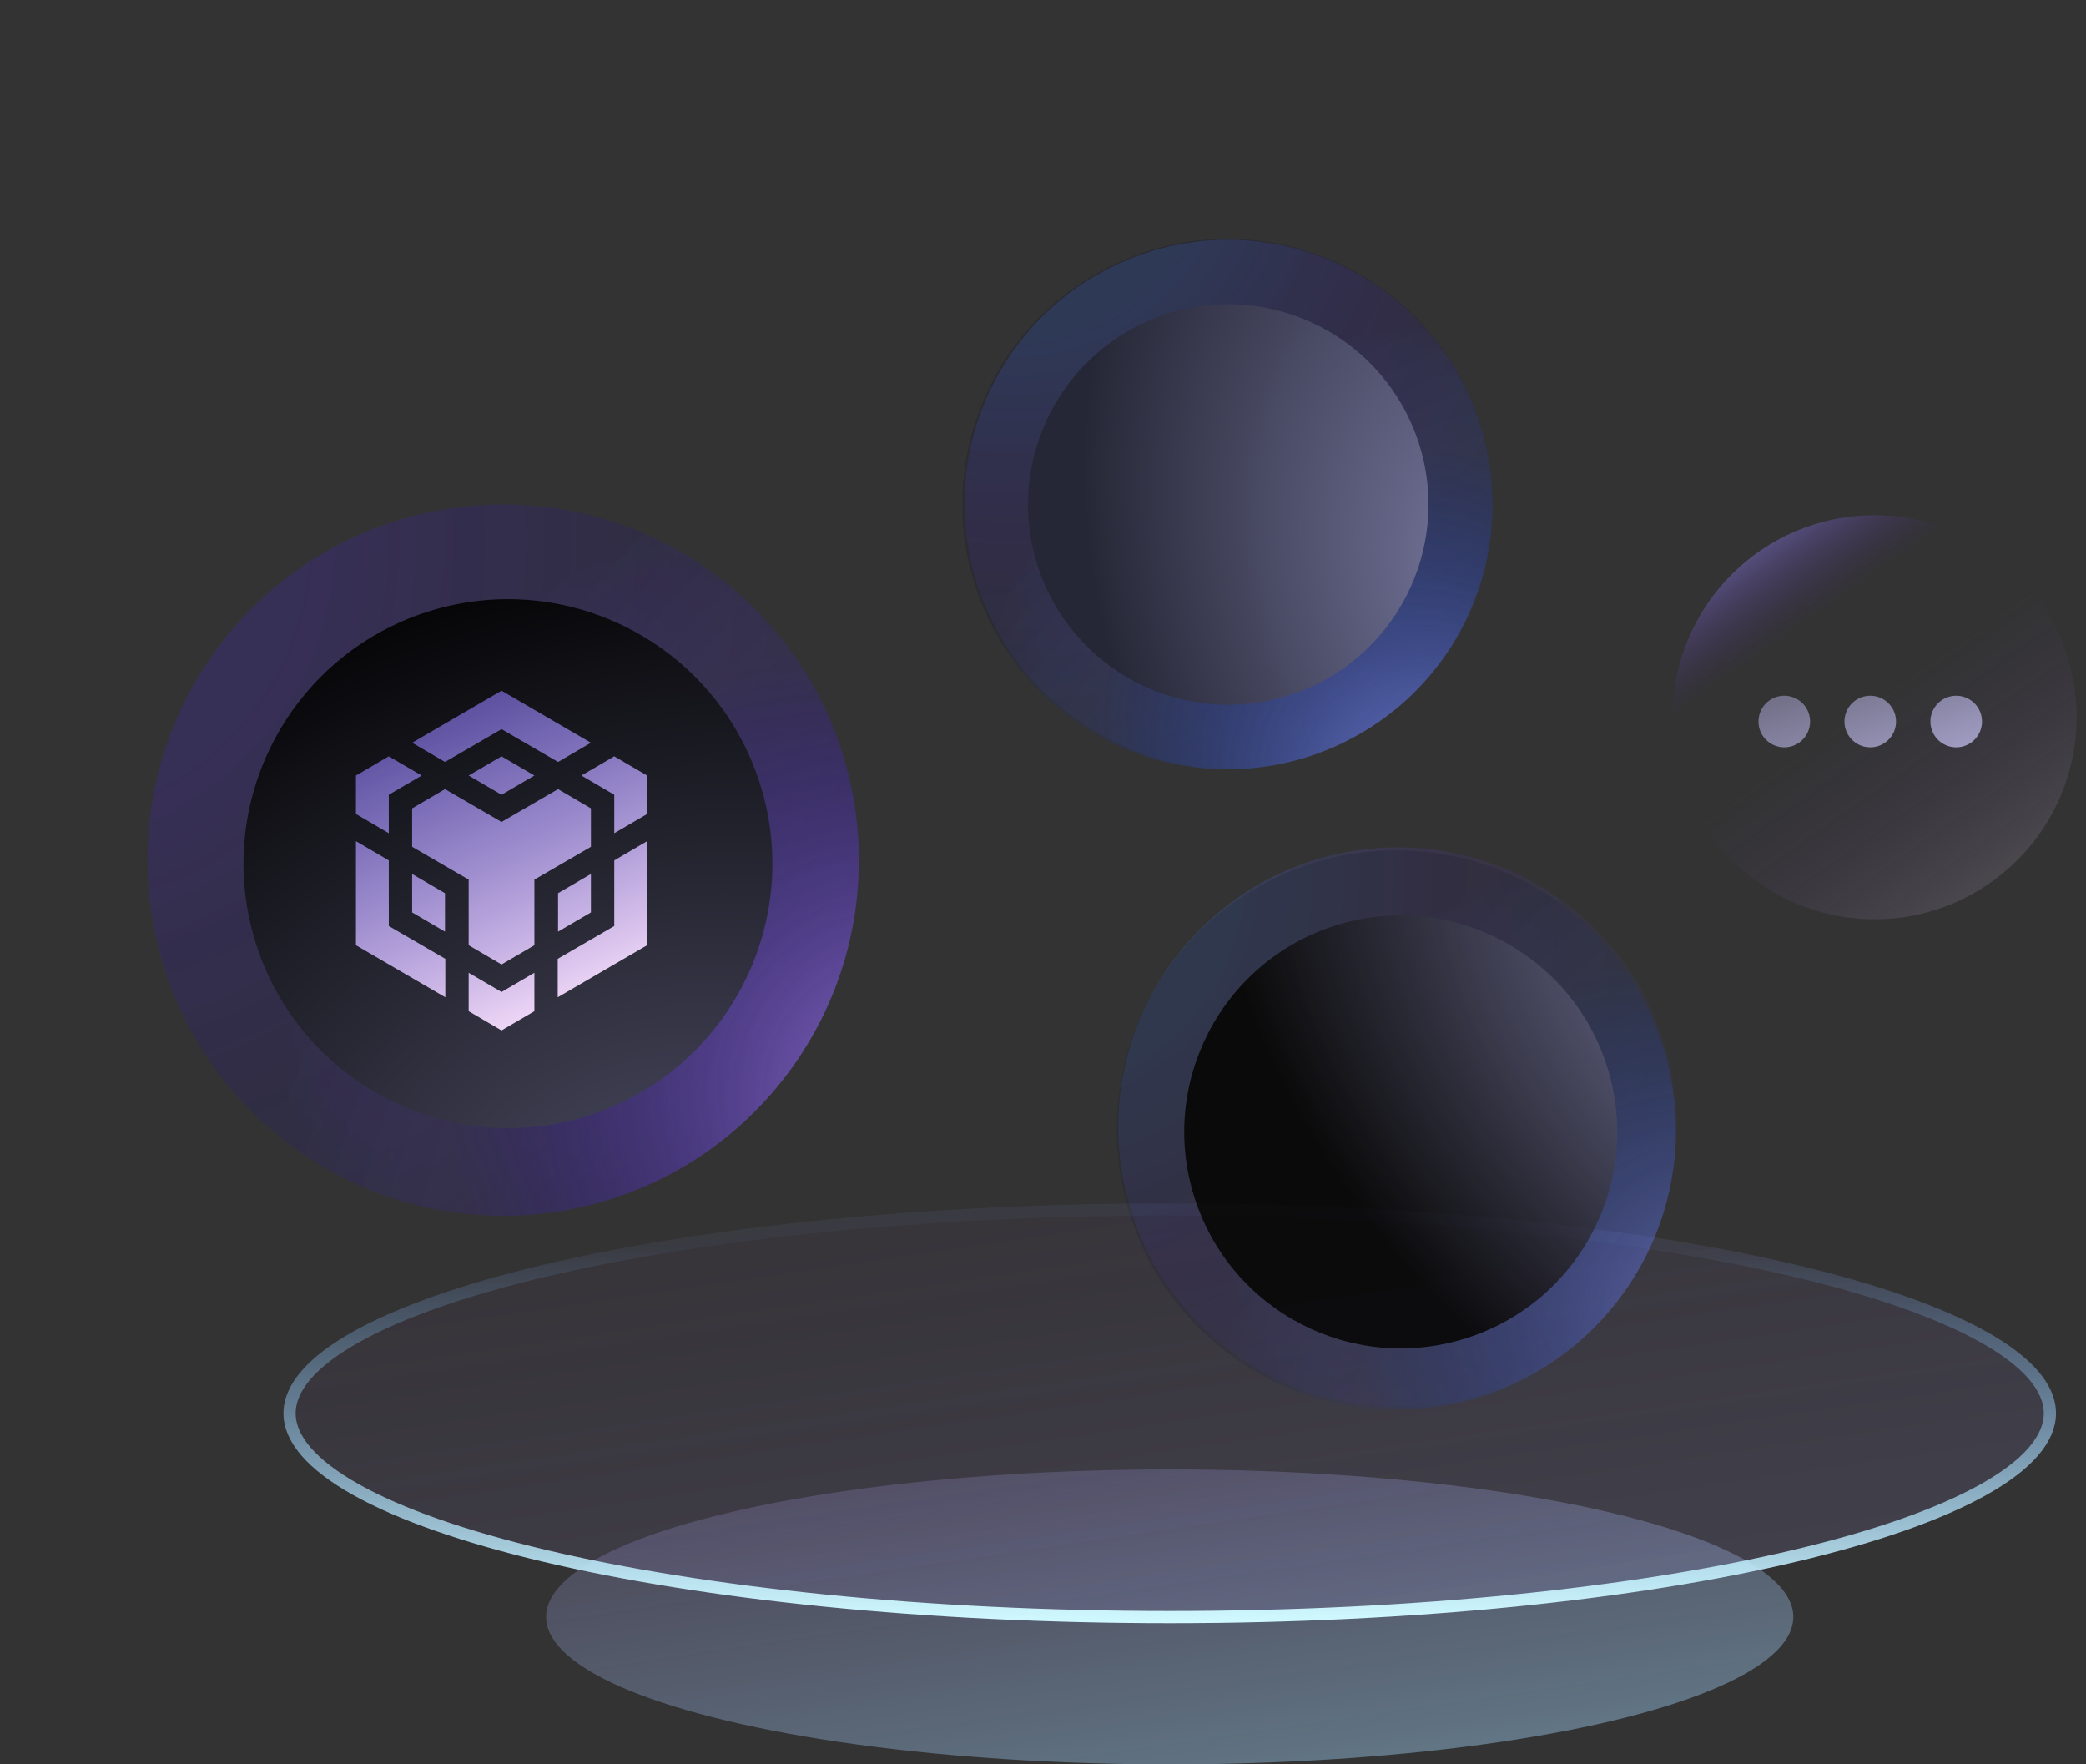 <svg xmlns="http://www.w3.org/2000/svg" width="214" height="181" fill="none">
  <rect width="100%" height="100%" fill="#333333" stroke="none"/>
  <ellipse cx="120" cy="165.871" fill="url(#a)" rx="63.973" ry="15.129" style="mix-blend-mode:hard-light"/>
  <path fill="url(#b)" d="M210.921 144.982c0 11.891-40.707 21.531-90.921 21.531-50.214 0-90.92-9.64-90.92-21.531 0-11.892 40.706-21.532 90.92-21.532s90.921 9.64 90.921 21.532Z" style="mix-blend-mode:hard-light"/>
  <path stroke="url(#c)" stroke-width="1.25" d="M210.296 144.982c0 2.599-2.245 5.271-6.825 7.836-4.529 2.535-11.122 4.839-19.324 6.781-16.394 3.882-39.074 6.29-64.147 6.29-25.073 0-47.753-2.408-64.147-6.29-8.202-1.942-14.795-4.246-19.324-6.781-4.58-2.565-6.825-5.237-6.825-7.836s2.245-5.272 6.825-7.836c4.529-2.535 11.122-4.839 19.324-6.781 16.394-3.883 39.074-6.29 64.147-6.29 25.073 0 47.753 2.407 64.147 6.29 8.202 1.942 14.795 4.246 19.324 6.781 4.58 2.564 6.825 5.237 6.825 7.836Z" style="mix-blend-mode:hard-light"/>
  <g opacity=".74">
    <path fill="url(#d)" fill-opacity=".4" d="M77.422 114.033c14.25-14.25 14.25-37.352 0-51.602-14.25-14.249-37.352-14.249-51.602 0-14.249 14.25-14.249 37.353 0 51.602 14.25 14.25 37.353 14.249 51.602 0Z"/>
    <path fill="url(#e)" d="M21.964 66.977c-11.74 16.38-7.978 39.174 8.402 50.913 16.38 11.739 39.174 7.977 50.913-8.402 11.739-16.38 7.977-39.174-8.402-50.913-16.38-11.739-39.174-7.977-50.913 8.402Z"/>
  </g>
  <path fill="url(#f)" d="M77.962 80.388C73.428 66.11 58.179 58.21 43.902 62.744c-14.278 4.533-22.177 19.783-17.644 34.06 4.533 14.278 19.783 22.177 34.06 17.644 14.278-4.534 22.177-19.783 17.644-34.06Z" style="mix-blend-mode:color-dodge"/>
  <path fill="url(#g)" d="m42.28 76.193 9.171-5.339 9.171 5.339-3.371 1.972-5.8-3.367-5.799 3.367-3.371-1.972Zm18.342 6.732-3.371-1.972-5.8 3.366-5.799-3.366-3.371 1.972v3.944l5.799 3.366v6.732l3.371 1.972 3.372-1.972v-6.732l5.8-3.366v-3.944Zm0 10.676v-3.944l-3.371 1.972v3.944l3.371-1.972Zm2.394 1.394-5.8 3.366v3.945l9.172-5.339V86.291l-3.372 1.972v6.732ZM59.645 79.56l3.371 1.972v3.944l3.372-1.972v-3.944l-3.372-1.972-3.371 1.972ZM48.08 99.789v3.945l3.371 1.972 3.372-1.972V99.79l-3.372 1.972-3.371-1.972Zm-5.8-6.188 3.372 1.972V91.63l-3.371-1.972v3.944Zm5.8-14.042 3.371 1.972 3.372-1.972-3.372-1.972-3.371 1.972Zm-8.193 1.972 3.371-1.972-3.371-1.972-3.372 1.972v3.944l3.372 1.972V81.53Zm0 6.732-3.372-1.972v10.676l9.17 5.339v-3.945l-5.798-3.366v-6.732Z"/>
  <g opacity=".74">
    <path fill="url(#h)" fill-opacity=".4" d="M135.237 77.103c14.049-5.098 21.305-20.62 16.207-34.67-5.098-14.048-20.62-21.305-34.67-16.206-14.049 5.098-21.305 20.62-16.207 34.67 5.099 14.048 20.621 21.304 34.67 16.206Z"/>
    <path fill="url(#i)" d="M112.607 27.986c-13.102 7.357-17.759 23.942-10.402 37.044 7.358 13.102 23.943 17.759 37.045 10.401 13.101-7.357 17.758-23.942 10.401-37.044-7.357-13.102-23.943-17.759-37.044-10.401Z"/>
  </g>
  <g opacity=".5">
    <path fill="#1A1B4B" d="m128.792 50.583 1.776-3.015 4.789 7.459.002 1.43-.016-9.848a.74.74 0 0 0-.343-.591l-8.621-4.96a.76.76 0 0 0-.736.048l-.03.02-8.368 4.849-.032.014a.738.738 0 0 0-.433.63l.013 8.026 4.461-6.913c.561-.916 1.785-1.212 2.92-1.196l1.334.035-7.855 12.597.926.533 7.949-13.117 3.513-.013-7.928 13.448 3.304 1.9.394.227a.759.759 0 0 0 .532.01l8.743-5.066-1.672.969-4.622-7.476Zm.677 9.762-3.336-5.237 2.037-3.457 4.382 6.908-3.083 1.786Z"/>
    <path fill="#9DBEFD" d="m126.132 55.108 3.337 5.237 3.083-1.786-4.383-6.907-2.037 3.456ZM135.359 56.458l-.002-1.43-4.789-7.46-1.776 3.015 4.622 7.477 1.672-.969a.738.738 0 0 0 .273-.54v-.093ZM115.293 57.808l2.36 1.36 7.855-12.596-1.334-.035c-1.135-.016-2.359.279-2.92 1.196l-4.461 6.913-1.5 2.305v.857ZM130.041 46.572l-3.514.013-7.948 13.116 2.778 1.6.756-1.282 7.928-13.447Z"/>
    <path fill="#9DBEFD" d="M136.839 46.554a2.237 2.237 0 0 0-1.05-1.8l-8.734-5.022a2.272 2.272 0 0 0-2.004 0c-.073.037-8.494 4.92-8.494 4.92a2.222 2.222 0 0 0-1.264 1.897v10.402l1.5-2.305-.013-8.026a.738.738 0 0 1 .309-.558c.04-.029 8.604-4.986 8.631-5a.76.76 0 0 1 .659-.003L135 46.02a.74.74 0 0 1 .343.59v9.943a.723.723 0 0 1-.258.539l-1.671.968-.862.5-3.083 1.787-3.126 1.811a.757.757 0 0 1-.532-.01l-3.698-2.127-.756 1.28 3.324 1.914.288.163c.124.07.209.117.239.131.236.115.576.182.883.182.28 0 .554-.052.813-.153l9.08-5.258a2.218 2.218 0 0 0 .855-1.673V46.554Z"/>
  </g>
  <path fill="url(#j)" d="M145.58 45.539c-3.433-10.812-14.981-16.795-25.793-13.361-10.813 3.433-16.795 14.98-13.362 25.793 3.433 10.812 14.981 16.794 25.793 13.361 10.813-3.433 16.795-14.98 13.362-25.793Z" style="mix-blend-mode:color-dodge"/>
  <g opacity=".8">
    <g opacity=".92">
      <g opacity=".74">
        <path fill="url(#k)" fill-opacity=".4" d="M163.69 135.895c11.202-11.203 11.202-29.365 0-40.567-11.202-11.203-29.365-11.203-40.567 0-11.202 11.202-11.202 29.364 0 40.567 11.202 11.202 29.365 11.202 40.567 0Z"/>
        <path fill="url(#l)" d="M119.933 99.212c-9.229 12.876-6.271 30.796 6.605 40.025 12.877 9.229 30.797 6.271 40.026-6.605 9.228-12.877 6.271-30.797-6.606-40.026-12.876-9.229-30.796-6.271-40.025 6.606Z"/>
      </g>
    </g>
    <path fill="#DEF9FF" fill-opacity=".9" d="M143.165 123.697v7.442l9.158-12.86-9.158 5.418Z"/>
    <path fill="#B9ECFF" fill-opacity=".7" d="M143.165 112.215v9.579l9.158-5.419-9.158-4.16Z"/>
    <path fill="#DDF9FF" fill-opacity=".9" d="M143.165 101.186v11.028l9.158 4.16-9.158-15.188Z"/>
    <path fill="#DEF9FF" d="M143.165 123.697v7.442l-9.159-12.86 9.159 5.418Z"/>
    <path fill="#D7F4FF" fill-opacity=".9" d="M143.165 112.215v9.579l-9.159-5.419 9.159-4.16Z"/>
    <path fill="#EEFFFE" d="M143.165 101.187v11.028l-9.159 4.16 9.159-15.188Z"/>
    <path fill="url(#m)" d="M164.863 109.397c-3.711-11.69-16.195-18.156-27.884-14.445-11.689 3.712-18.156 16.196-14.445 27.885 3.712 11.689 16.196 18.156 27.885 14.444 11.689-3.711 18.156-16.195 14.444-27.884Z" style="mix-blend-mode:color-dodge"/>
  </g>
  <circle cx="192.308" cy="73.576" r="20.724" fill="url(#n)"/>
  <path fill="url(#o)" fill-rule="evenodd" d="M185.694 74.017a2.646 2.646 0 1 1-5.292 0 2.646 2.646 0 0 1 5.292 0Zm8.818 0a2.645 2.645 0 1 1-5.29.001 2.645 2.645 0 0 1 5.29 0Zm6.174 2.646a2.645 2.645 0 1 0 0-5.29 2.645 2.645 0 0 0 0 5.29Z" clip-rule="evenodd" style="mix-blend-mode:color-dodge"/>
  <defs>
    <radialGradient id="d" cx="0" cy="0" r="1" gradientTransform="rotate(31.679 -95.77 32.98) scale(98.113 98.015)" gradientUnits="userSpaceOnUse">
      <stop offset=".286" stop-color="#7544FF" stop-opacity=".8"/>
      <stop offset=".552" stop-color="#6A3BF0" stop-opacity=".54"/>
      <stop offset=".854" stop-color="#5549DF" stop-opacity=".24"/>
      <stop offset="1" stop-color="#1D1A87" stop-opacity=".12"/>
    </radialGradient>
    <radialGradient id="e" cx="0" cy="0" r="1" gradientTransform="matrix(-79.285 -36.813 36.758 -79.167 93.436 112.478)" gradientUnits="userSpaceOnUse">
      <stop stop-color="#A882FA"/>
      <stop offset=".542" stop-color="#2900CC" stop-opacity=".1"/>
      <stop offset=".734" stop-color="#010A25" stop-opacity=".22"/>
    </radialGradient>
    <radialGradient id="f" cx="0" cy="0" r="1" gradientTransform="matrix(-19.15 -67.927 93.997 -26.499 66.875 122.614)" gradientUnits="userSpaceOnUse">
      <stop stop-color="#46465C"/>
      <stop offset="1"/>
    </radialGradient>
    <radialGradient id="h" cx="0" cy="0" r="1" gradientTransform="rotate(56.734 38.703 103.18) scale(72.766 72.694)" gradientUnits="userSpaceOnUse">
      <stop offset=".286" stop-color="#4478FF" stop-opacity=".8"/>
      <stop offset=".552" stop-color="#6A3BF0" stop-opacity=".54"/>
      <stop offset=".854" stop-color="#5549DF" stop-opacity=".24"/>
      <stop offset="1" stop-color="#1D1A87" stop-opacity=".12"/>
    </radialGradient>
    <radialGradient id="i" cx="0" cy="0" r="1" gradientTransform="rotate(-130.039 92.195 6.514) scale(65.181 65.084)" gradientUnits="userSpaceOnUse">
      <stop stop-color="#828EFA"/>
      <stop offset=".542" stop-color="#03C" stop-opacity=".1"/>
      <stop offset=".734" stop-color="#010A25" stop-opacity=".22"/>
    </radialGradient>
    <radialGradient id="j" cx="0" cy="0" r="1" gradientTransform="matrix(-25.046 -54.665 39.759 -18.216 158.065 61.161)" gradientUnits="userSpaceOnUse">
      <stop stop-color="#8081AA"/>
      <stop offset="1" stop-color="#262736"/>
    </radialGradient>
    <radialGradient id="k" cx="0" cy="0" r="1" gradientTransform="rotate(31.679 -105.38 230.26) scale(77.132 77.055)" gradientUnits="userSpaceOnUse">
      <stop offset=".286" stop-color="#4478FF" stop-opacity=".8"/>
      <stop offset=".552" stop-color="#6A3BF0" stop-opacity=".54"/>
      <stop offset=".854" stop-color="#5549DF" stop-opacity=".24"/>
      <stop offset="1" stop-color="#1D1A87" stop-opacity=".12"/>
    </radialGradient>
    <radialGradient id="l" cx="0" cy="0" r="1" gradientTransform="rotate(-155.094 102.965 48.045) scale(68.722 68.619)" gradientUnits="userSpaceOnUse">
      <stop stop-color="#828EFA"/>
      <stop offset=".542" stop-color="#03C" stop-opacity=".1"/>
      <stop offset=".734" stop-color="#010A25" stop-opacity=".22"/>
    </radialGradient>
    <radialGradient id="m" cx="0" cy="0" r="1" gradientTransform="rotate(-144.429 113.557 18.937) scale(77.353 56.26)" gradientUnits="userSpaceOnUse">
      <stop stop-color="#A5A7E3"/>
      <stop offset="1"/>
    </radialGradient>
    <linearGradient id="a" x1="97.833" x2="86.54" y1="187.11" y2="109.952" gradientUnits="userSpaceOnUse">
      <stop stop-color="#A7DAFF" stop-opacity=".4"/>
      <stop offset=".568" stop-color="#8776B6" stop-opacity=".24"/>
      <stop offset="1" stop-color="#0D0B12" stop-opacity="0"/>
    </linearGradient>
    <linearGradient id="b" x1="88.495" x2="72.401" y1="175.21" y2="65.403" gradientUnits="userSpaceOnUse">
      <stop stop-color="#AEA7FF" stop-opacity=".12"/>
      <stop offset=".412" stop-color="#9F6DF0" stop-opacity=".04"/>
      <stop offset="1" stop-color="#0D0B12" stop-opacity="0"/>
    </linearGradient>
    <linearGradient id="c" x1="115.454" x2="115.454" y1="166.513" y2="127.757" gradientUnits="userSpaceOnUse">
      <stop stop-color="#D1FAFF"/>
      <stop offset="1" stop-color="#74BCFF" stop-opacity=".04"/>
    </linearGradient>
    <linearGradient id="g" x1="59.625" x2="44.411" y1="105.706" y2="70.854" gradientUnits="userSpaceOnUse">
      <stop stop-color="#FFE6FC"/>
      <stop offset="1" stop-color="#8976FF" stop-opacity=".56"/>
    </linearGradient>
    <linearGradient id="n" x1="178.276" x2="202.886" y1="56.306" y2="91.494" gradientUnits="userSpaceOnUse">
      <stop stop-color="#9887FF" stop-opacity=".44"/>
      <stop offset=".241" stop-color="#48229E" stop-opacity="0"/>
      <stop offset=".457" stop-color="#5527B6" stop-opacity="0"/>
      <stop offset="1" stop-color="#E4CEFF" stop-opacity=".13"/>
    </linearGradient>
    <linearGradient id="o" x1="196.423" x2="180.402" y1="91.312" y2="42.645" gradientUnits="userSpaceOnUse">
      <stop stop-color="#D4D1FF"/>
      <stop offset=".793" stop-color="#BBB5F4" stop-opacity="0"/>
    </linearGradient>
  </defs>
</svg>